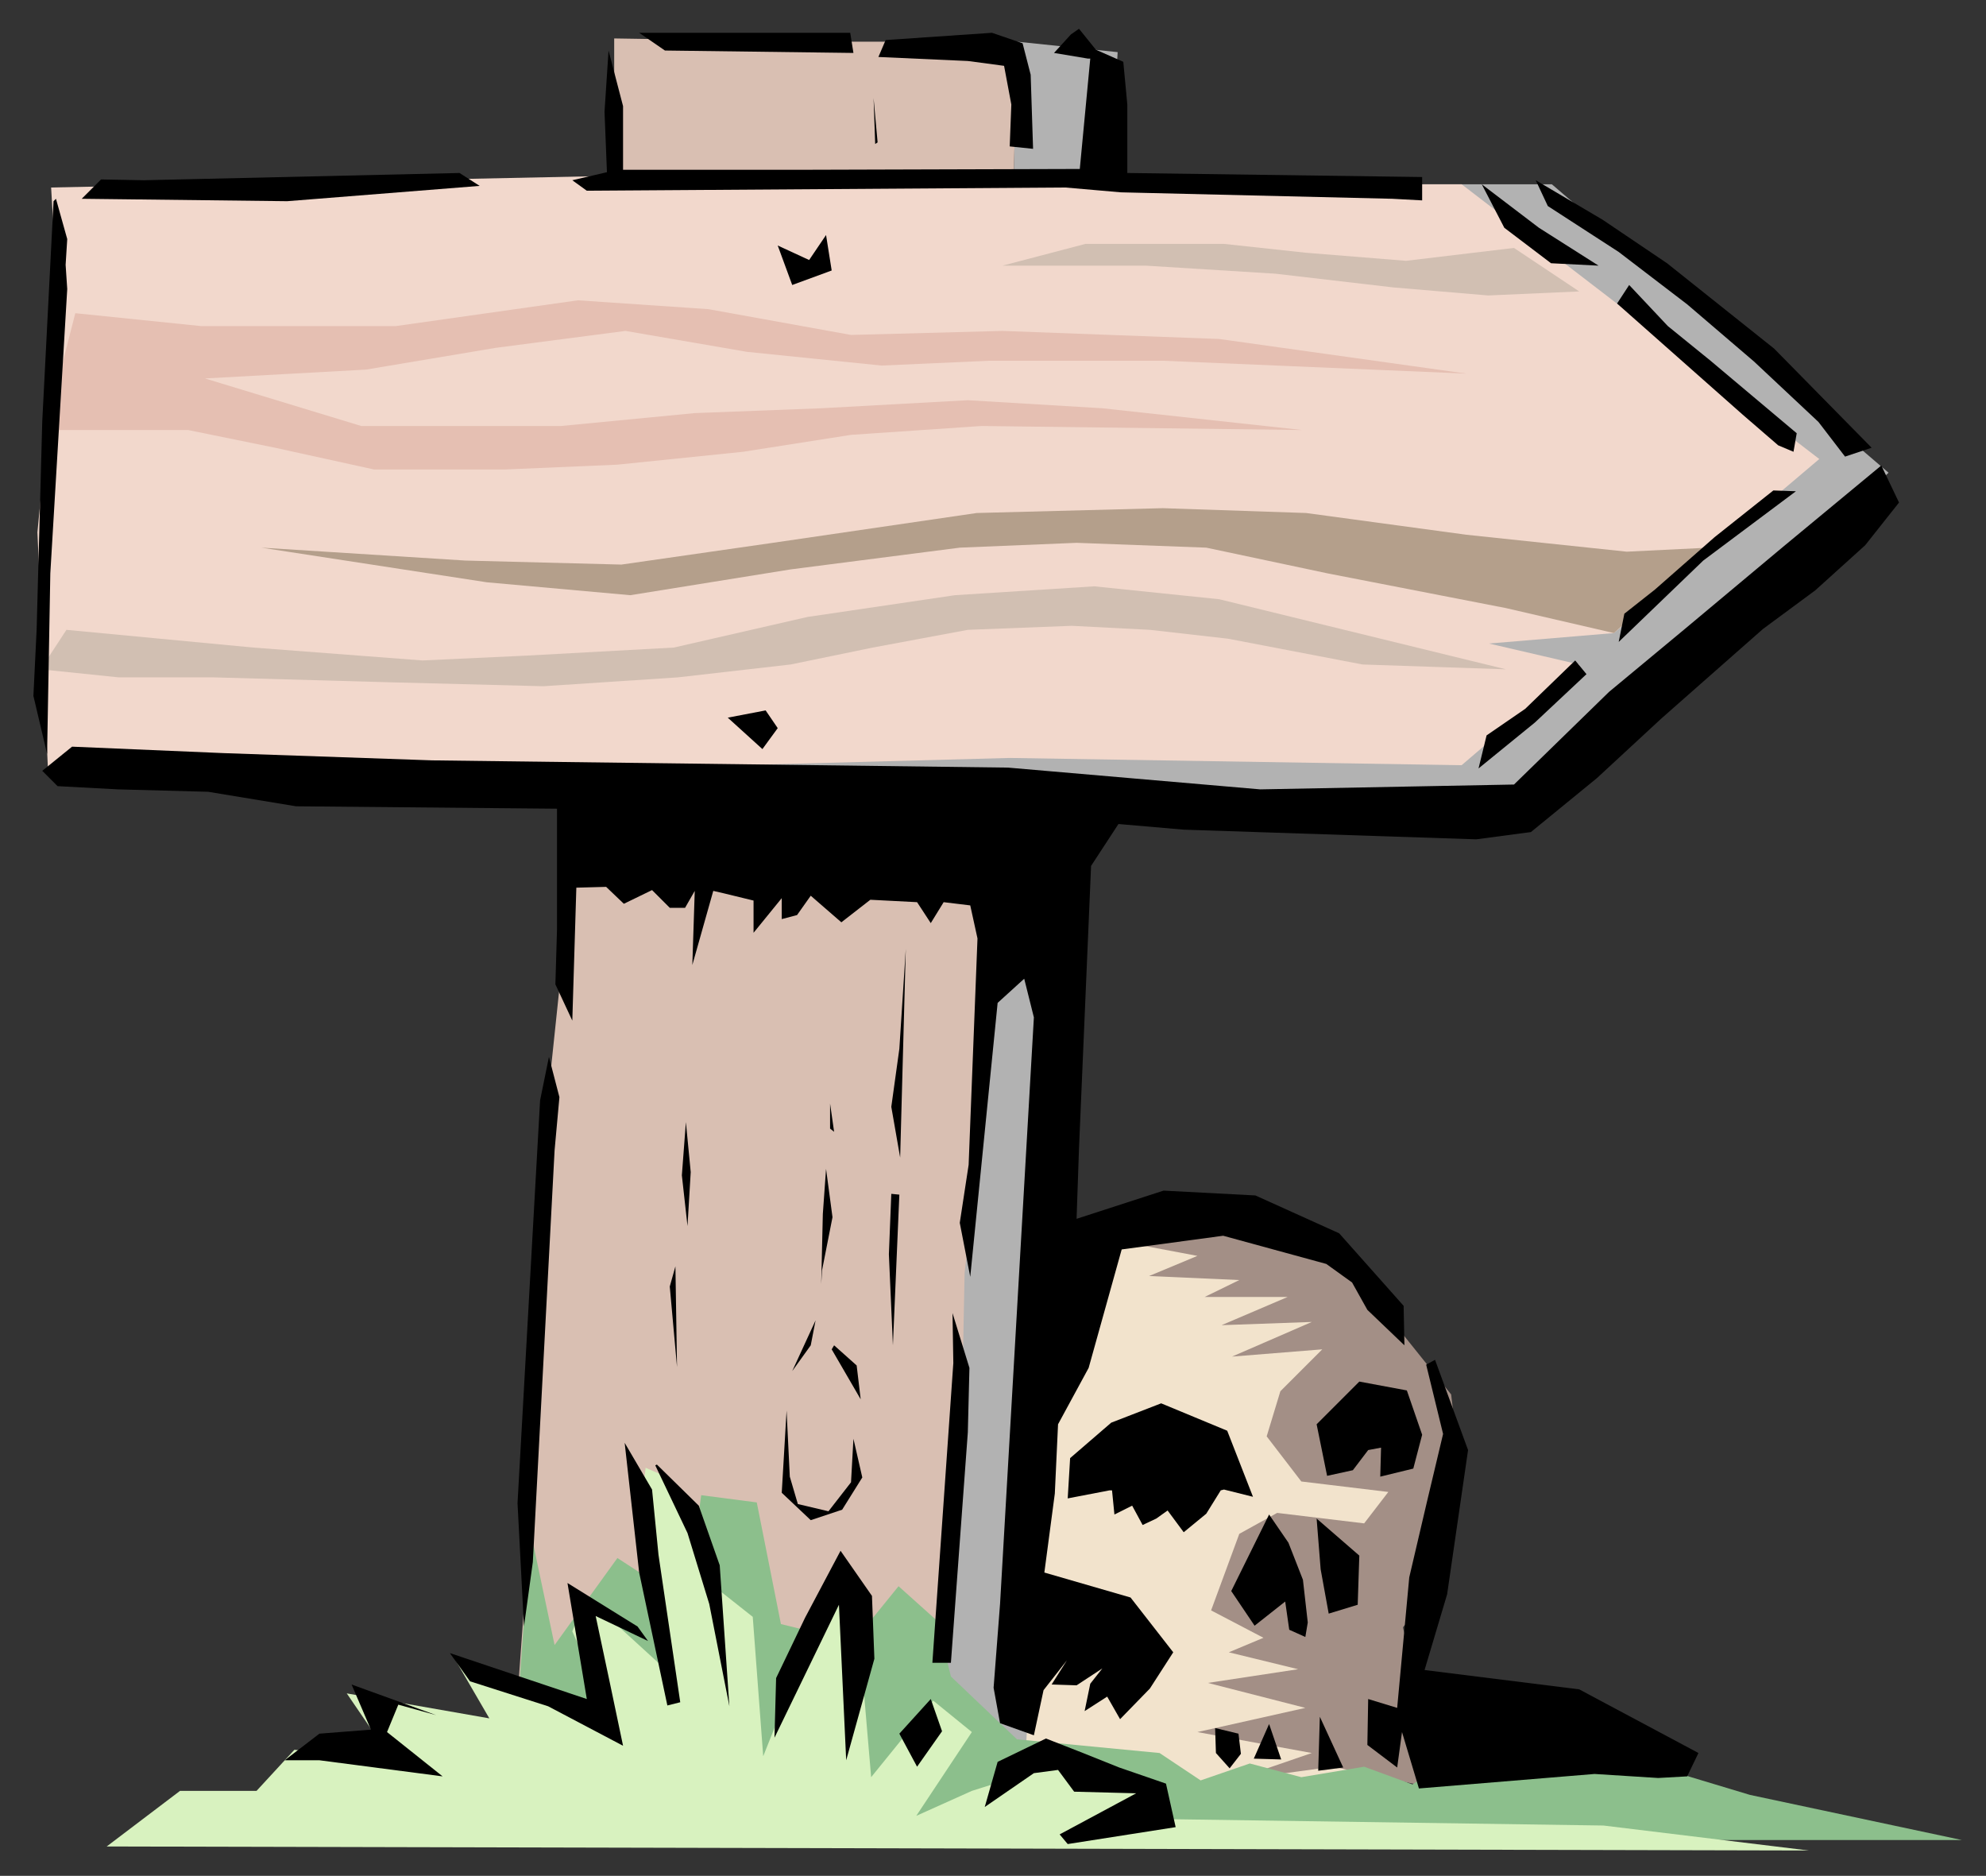 <?xml version="1.0" encoding="utf-8"?>
<!-- Generator: Adobe Illustrator 16.0.0, SVG Export Plug-In . SVG Version: 6.00 Build 0)  -->
<!DOCTYPE svg PUBLIC "-//W3C//DTD SVG 1.1//EN" "http://www.w3.org/Graphics/SVG/1.1/DTD/svg11.dtd">
<svg version="1.1" id="warning_sign" xmlns="http://www.w3.org/2000/svg" xmlns:xlink="http://www.w3.org/1999/xlink" x="0px"
	 y="0px" width="952px" height="899px" viewBox="0 0 952 899" enable-background="new 0 0 952 899" xml:space="preserve">
<rect x="0" y="0" width="952" height="899" fill="#333333" stroke="none"/>
<g id="art_group">
	<polygon fill-rule="evenodd" clip-rule="evenodd" fill="#B2B2B2" points="682.104,88.314 743.885,88.314 905.287,226.551 
		728.822,393.363 292.486,373.283 682.104,88.314 682.104,88.314 	"/>
	<polygon fill-rule="evenodd" clip-rule="evenodd" fill="#F2D8CC" points="24.506,89.857 340.754,83.295 599.082,88.314 
		700.639,88.314 872.082,219.986 773.617,303.393 713.766,308.412 757.012,318.453 700.639,366.719 484.012,363.244 166.219,371.74 
		22.961,368.264 17.941,255.125 27.982,150.096 24.506,89.857 24.506,89.857 	"/>
	<polygon fill-rule="evenodd" clip-rule="evenodd" fill="#F2E3CC" points="502.547,596.859 570.504,581.799 675.92,657.482 
		670.52,853.254 490.963,866.768 425.703,741.658 502.547,596.859 502.547,596.859 	"/>
	<polygon fill-rule="evenodd" clip-rule="evenodd" fill="#A38F86" points="570.504,581.799 633.836,594.926 668.969,635.086 
		695.617,668.293 700.639,711.543 682.104,743.205 685.574,765.215 672.449,779.887 693.688,858.275 638.85,846.691 
		590.582,853.254 628.814,840.127 573.984,830.086 625.723,818.5 579.004,806.531 622.25,799.969 589.039,791.859 605.645,784.908 
		580.547,771.779 594.061,735.096 612.209,725.057 653.914,730.074 665.498,715.018 623.793,709.996 607.188,688.373 
		613.752,666.75 633.836,646.67 590.582,650.145 628.814,633.543 585.568,635.086 617.23,621.57 577.455,621.57 594.061,613.461 
		550.814,611.531 573.984,601.877 547.336,596.859 548.885,578.324 570.504,581.799 570.504,581.799 	"/>
	<polygon fill-rule="evenodd" clip-rule="evenodd" fill="#B2B2B2" points="517.604,396.838 490.963,851.709 445.783,846.691 
		449.258,394.906 517.604,396.838 517.604,396.838 	"/>
	<polygon fill-rule="evenodd" clip-rule="evenodd" fill="#B2B2B2" points="487.484,19.967 535.752,24.986 532.279,86.768 
		485.941,85.225 487.484,19.967 487.484,19.967 	"/>
	<polygon fill-rule="evenodd" clip-rule="evenodd" fill="#D9BFB2" points="294.416,18.422 392.496,19.967 487.484,19.967 
		485.941,85.225 294.416,86.768 294.416,18.422 294.416,18.422 	"/>
	<polygon fill-rule="evenodd" clip-rule="evenodd" fill="#D9BFB2" points="277.813,381.779 480.92,386.799 470.883,536.621 
		462.387,609.986 460.844,688.373 447.328,815.025 247.695,818.5 259.277,658.254 262.754,525.035 277.813,381.779 277.813,381.779 
			"/>
	<polygon fill-rule="evenodd" clip-rule="evenodd" fill="#8CBF8C" points="249.238,803.443 254.258,733.551 265.844,788.385 
		295.961,746.68 329.17,768.303 336.119,716.561 362.764,720.035 374.348,778.342 409.1,786.838 430.725,760.193 449.258,776.799 
		455.824,803.443 487.484,833.561 555.836,840.127 575.525,853.254 599.082,845.145 623.793,851.709 653.914,846.691 
		677.082,855.184 697.16,841.67 679.012,816.57 731.139,827.768 838.871,860.205 940.428,881.828 507.568,881.828 324.148,874.877 
		249.238,803.443 249.238,803.443 	"/>
	<polygon fill-rule="evenodd" clip-rule="evenodd" fill="#D8F2BF" points="51.148,884.916 867.061,886.85 768.596,874.877 
		557.379,871.789 547.336,856.729 514.131,853.254 507.568,845.145 465.861,858.275 439.219,870.244 465.861,830.086 
		447.328,815.025 417.594,851.709 411.031,774.867 402.537,758.264 382.457,799.969 365.854,841.67 360.832,774.867 344.229,761.74 
		321.061,708.451 309.477,703.434 306.002,736.641 321.061,801.898 280.902,765.215 274.338,781.816 295.961,830.086 
		217.961,794.947 234.566,823.521 166.219,811.551 187.844,843.215 141.119,838.582 122.971,858.275 86.289,858.275 51.148,884.916 
		51.148,884.916 	"/>
	<polygon fill-rule="evenodd" clip-rule="evenodd" fill="#E5BFB2" points="36.092,150.096 96.328,156.273 189.773,156.273 
		277.041,143.918 339.594,148.166 407.941,160.521 480.537,158.59 584.406,162.453 702.949,179.057 557.379,172.877 
		474.359,172.877 422.615,175.193 358.129,168.631 299.824,158.59 237.654,166.699 175.486,177.125 98.258,181.373 173.17,204.156 
		268.932,204.156 333.031,197.977 393.654,195.66 463.932,191.799 528.42,195.66 624.18,206.086 470.496,204.156 407.941,208.402 
		356.199,216.512 295.961,222.691 241.902,225.008 179.348,225.008 131.854,214.582 90.148,206.086 40.338,206.086 21.803,206.086 
		36.092,150.096 36.092,150.096 	"/>
	<polygon fill-rule="evenodd" clip-rule="evenodd" fill="#B49F8B" points="125.289,262.461 222.982,268.641 297.893,270.57 
		370.486,260.145 468.18,245.857 557.379,243.541 626.109,245.857 702.949,256.283 779.793,264.393 819.18,262.461 773.617,303.393 
		721.871,291.422 636.533,274.818 578.23,262.461 516.061,260.145 460.07,262.461 378.982,272.887 302.141,285.244 233.408,279.066 
		125.289,262.461 125.289,262.461 	"/>
	<polygon fill-rule="evenodd" clip-rule="evenodd" fill="#D1BFB2" points="31.844,301.85 121.428,310.344 202.516,316.521 
		252.328,314.205 322.99,310.344 387.092,295.67 457.754,285.244 524.555,280.996 584.406,287.174 636.533,299.918 721.871,320.77 
		653.139,318.453 588.652,306.096 551.201,301.85 513.744,299.918 463.932,301.85 418.367,310.344 378.982,318.453 324.922,324.631 
		260.436,328.877 185.525,326.947 102.506,324.631 56.941,324.631 19.486,320.77 31.844,301.85 31.844,301.85 	"/>
	<polygon fill-rule="evenodd" clip-rule="evenodd" fill="#D1BFB2" points="480.537,127.314 549.266,127.314 611.434,131.174 
		667.814,137.74 713.379,141.602 757.012,139.67 725.736,118.818 673.99,124.996 626.109,121.137 586.723,116.887 520.309,116.887 
		480.537,127.314 480.537,127.314 	"/>
	<polygon fill-rule="evenodd" clip-rule="evenodd" points="517.217,13.789 525.328,23.828 538.455,29.621 540.385,50.086 
		540.385,82.906 681.715,84.838 681.715,96.035 667.428,95.264 537.301,92.174 510.652,89.857 281.289,91.402 274.338,86.383 
		290.941,82.521 289.783,53.561 291.715,24.215 298.664,50.857 298.664,81.363 385.545,81.363 517.604,80.977 522.625,28.076 
		521.469,28.076 505.25,25.373 513.357,16.492 517.217,13.789 517.217,13.789 	"/>
	<polygon fill-rule="evenodd" clip-rule="evenodd" fill="#FFFFFF" points="523.785,24.215 523.785,24.215 523.785,24.215 	"/>
	<polygon fill-rule="evenodd" clip-rule="evenodd" points="306.387,15.719 407.557,15.719 409.1,25.373 318.744,24.215 
		306.387,15.719 306.387,15.719 	"/>
	<polygon fill-rule="evenodd" clip-rule="evenodd" points="475.516,15.719 490.188,20.74 494.055,35.799 495.209,71.324 
		484.012,70.166 484.785,50.086 481.309,31.551 463.932,29.234 421.07,27.303 424.545,19.193 475.516,15.719 475.516,15.719 	"/>
	<polygon fill-rule="evenodd" clip-rule="evenodd" points="340.754,43.521 343.457,72.869 340.754,43.521 340.754,43.521 	"/>
	<polygon fill-rule="evenodd" clip-rule="evenodd" points="404.854,45.066 405.625,72.869 404.854,45.066 404.854,45.066 	"/>
	<polygon fill-rule="evenodd" clip-rule="evenodd" points="418.754,46.996 420.684,68.234 419.525,69.008 418.754,46.996 
		418.754,46.996 	"/>
	<polygon fill-rule="evenodd" clip-rule="evenodd" points="220.277,82.906 229.932,89.086 137.645,96.422 39.18,95.264 
		48.447,85.996 68.912,86.383 220.277,82.906 220.277,82.906 	"/>
	<polygon fill-rule="evenodd" clip-rule="evenodd" points="736.16,86.383 768.209,105.303 799.104,126.156 850.455,167.086 
		897.18,214.582 884.434,218.828 871.695,202.225 840.801,173.264 808.752,145.85 775.934,120.748 741.949,98.74 736.16,86.383 
		736.16,86.383 	"/>
	<polygon fill-rule="evenodd" clip-rule="evenodd" points="710.287,88.314 737.703,109.166 766.279,127.314 743.498,126.156 
		721.104,109.166 710.287,88.314 710.287,88.314 	"/>
	<polygon fill-rule="evenodd" clip-rule="evenodd" points="26.824,95.264 32.229,114.57 31.457,126.926 32.229,138.512 
		24.119,274.818 22.574,361.314 16.012,333.512 17.557,301.85 20.258,201.838 25.664,96.422 26.824,95.264 26.824,95.264 	"/>
	<polygon fill-rule="evenodd" clip-rule="evenodd" points="395.971,112.641 398.674,129.631 379.754,136.582 372.803,117.66 
		387.861,124.611 395.971,112.641 395.971,112.641 	"/>
	<polygon fill-rule="evenodd" clip-rule="evenodd" points="780.949,136.582 799.484,156.273 819.949,172.877 861.266,207.631 
		859.723,216.512 852.385,213.422 835.398,198.748 775.16,145.461 780.949,136.582 780.949,136.582 	"/>
	<polygon fill-rule="evenodd" clip-rule="evenodd" points="901.814,223.076 910.309,240.838 894.09,261.303 870.152,282.928 
		845.055,301.461 796.398,344.324 765.504,372.898 733.844,398.77 707.582,402.244 567.42,397.611 536.139,394.906 523.012,414.986 
		517.217,550.521 516.061,584.117 557.766,570.6 601.785,572.916 641.941,591.066 672.836,625.816 673.217,644.74 655.455,627.75 
		648.117,614.621 635.766,605.74 586.336,592.227 537.688,598.789 521.85,655.551 507.18,682.582 505.633,715.789 500.617,753.631 
		541.934,765.6 562.398,791.859 551.201,809.232 536.914,823.908 530.736,813.096 519.92,820.047 522.625,806.916 528.42,799.582 
		516.061,807.691 504.09,807.303 511.428,795.719 500.23,810.008 495.596,831.631 479.379,825.838 476.289,808.85 479.379,768.691 
		495.596,487.582 490.963,469.047 478.219,480.631 465.092,611.916 460.07,586.047 464.318,558.244 468.566,449.74 465.092,433.906 
		452.348,432.363 446.17,442.402 439.605,432.363 417.209,431.205 403.309,442.016 388.635,429.273 382.07,438.541 374.734,440.473 
		374.734,430.432 361.219,447.035 361.219,431.59 346.932,428.115 341.912,426.957 331.873,462.482 333.031,426.957 
		328.396,435.066 321.061,435.066 312.566,426.57 299.051,433.137 290.557,425.027 276.27,425.412 274.338,489.127 266.229,471.75 
		267.002,445.492 267.002,387.57 141.893,386.412 99.803,379.461 56.557,378.303 27.594,376.76 20.258,369.422 34.545,357.838 
		107.141,360.928 207.148,364.402 483.238,367.877 604.104,378.303 725.736,375.986 771.301,331.582 807.596,301.461 
		854.703,262.076 901.814,223.076 901.814,223.076 	"/>
	<polygon fill-rule="evenodd" clip-rule="evenodd" points="850.068,235.047 860.885,235.432 816.477,268.641 775.934,307.641 
		778.639,294.125 793.309,282.541 821.885,257.441 850.068,235.047 850.068,235.047 	"/>
	<polygon fill-rule="evenodd" clip-rule="evenodd" points="755.082,316.521 760.484,323.086 735.773,346.254 708.744,368.264 
		712.604,352.432 731.139,339.691 755.082,316.521 755.082,316.521 	"/>
	<polygon fill-rule="evenodd" clip-rule="evenodd" points="367.012,340.461 372.803,348.957 365.467,358.996 348.861,343.938 
		367.012,340.461 367.012,340.461 	"/>
	<polygon fill-rule="evenodd" clip-rule="evenodd" points="434.199,454.758 431.496,554.768 427.25,530.443 431.109,502.641 
		434.199,454.758 434.199,454.758 	"/>
	<polygon fill-rule="evenodd" clip-rule="evenodd" points="332.258,485.652 334.961,520.402 332.258,485.652 332.258,485.652 	"/>
	<polygon fill-rule="evenodd" clip-rule="evenodd" points="263.141,506.5 268.16,525.811 265.844,551.293 255.416,748.609 
		251.17,779.5 248.08,720.422 258.893,527.352 263.141,506.5 263.141,506.5 	"/>
	<polygon fill-rule="evenodd" clip-rule="evenodd" points="397.902,528.898 399.832,542.412 397.902,540.867 397.902,528.898 
		397.902,528.898 	"/>
	<polygon fill-rule="evenodd" clip-rule="evenodd" points="328.783,537.779 331.1,561.719 329.557,587.592 326.854,563.264 
		328.783,537.779 328.783,537.779 	"/>
	<polygon fill-rule="evenodd" clip-rule="evenodd" points="395.971,560.176 399.061,583.342 394.041,608.828 393.654,615.391 
		394.428,581.799 395.971,560.176 395.971,560.176 	"/>
	<polygon fill-rule="evenodd" clip-rule="evenodd" points="427.25,572.145 431.109,572.531 428.021,644.74 426.092,601.105 
		427.25,572.145 427.25,572.145 	"/>
	<polygon fill-rule="evenodd" clip-rule="evenodd" points="323.764,606.898 324.537,655.166 321.061,616.551 323.764,606.898 
		323.764,606.898 	"/>
	<polygon fill-rule="evenodd" clip-rule="evenodd" points="456.594,629.293 464.703,655.551 463.932,686.443 455.824,796.877 
		446.941,796.877 456.982,653.232 456.594,629.293 456.594,629.293 	"/>
	<polygon fill-rule="evenodd" clip-rule="evenodd" points="390.951,632.768 388.635,644.74 379.754,657.096 390.951,632.768 
		390.951,632.768 	"/>
	<polygon fill-rule="evenodd" clip-rule="evenodd" points="399.832,644.74 410.645,654.391 412.574,670.609 398.674,646.67 
		399.832,644.74 399.832,644.74 	"/>
	<polygon fill-rule="evenodd" clip-rule="evenodd" points="687.893,651.691 703.723,694.938 693.688,764.057 682.871,800.352 
		757.012,809.621 814.16,840.127 808.752,851.324 794.85,852.096 764.35,850.166 680.168,857.117 672.061,830.086 669.744,847.074 
		655.455,836.264 655.844,814.254 669.744,818.5 675.533,755.947 684.033,719.652 691.752,687.215 683.645,654.008 687.893,651.691 
		687.893,651.691 	"/>
	<polygon fill-rule="evenodd" clip-rule="evenodd" points="651.596,662.117 674.379,666.363 681.715,687.6 677.469,703.816 
		661.633,707.68 662.02,693.779 655.844,694.938 648.504,704.592 636.152,707.293 631.131,682.582 651.596,662.117 651.596,662.117 
			"/>
	<polygon fill-rule="evenodd" clip-rule="evenodd" points="556.604,672.543 588.266,685.67 600.625,717.334 586.723,713.859 
		585.18,714.244 578.23,725.443 567.42,734.324 559.695,723.898 554.287,727.762 547.723,730.85 542.703,721.582 534.209,725.828 
		533.055,714.244 531.893,714.244 511.814,718.105 512.969,698.799 532.666,681.811 556.604,672.543 556.604,672.543 	"/>
	<polygon fill-rule="evenodd" clip-rule="evenodd" points="377.051,676.018 378.594,707.68 382.457,720.811 397.129,724.281 
		407.941,710.385 409.1,689.531 413.348,708.066 403.695,723.512 388.635,728.531 374.734,715.402 377.051,676.018 377.051,676.018 
			"/>
	<polygon fill-rule="evenodd" clip-rule="evenodd" points="299.436,691.461 312.566,713.859 315.654,745.135 326.08,815.799 
		319.902,817.342 306.387,753.631 299.436,691.461 299.436,691.461 	"/>
	<polygon fill-rule="evenodd" clip-rule="evenodd" points="314.883,701.887 334.961,721.582 345.002,750.156 349.635,817.729 
		339.982,768.691 329.557,734.709 314.109,702.275 314.883,701.887 314.883,701.887 	"/>
	<polygon fill-rule="evenodd" clip-rule="evenodd" points="608.35,725.828 617.617,739.342 624.568,757.105 626.885,777.57 
		625.723,784.521 618.004,781.047 616.068,767.531 601.398,779.117 590.201,762.512 608.35,725.828 608.35,725.828 	"/>
	<polygon fill-rule="evenodd" clip-rule="evenodd" points="631.131,727.762 651.596,745.521 650.822,769.074 636.92,773.324 
		633.061,752.086 631.131,727.762 631.131,727.762 	"/>
	<polygon fill-rule="evenodd" clip-rule="evenodd" points="402.922,743.205 417.982,764.828 419.141,794.947 405.625,843.6 
		402.148,769.074 371.258,832.789 372.031,804.215 385.932,775.254 402.922,743.205 402.922,743.205 	"/>
	<polygon fill-rule="evenodd" clip-rule="evenodd" points="272.021,758.652 305.615,779.5 310.635,786.451 285.537,774.482 
		292.1,805.373 298.664,836.652 262.754,817.729 225.299,805.762 215.645,792.244 281.289,814.254 272.021,758.652 272.021,758.652 
			"/>
	<polygon fill-rule="evenodd" clip-rule="evenodd" points="168.537,807.303 209.08,821.977 190.932,816.957 185.525,830.086 
		212.17,851.324 153.092,843.6 136.486,843.6 153.092,830.859 177.803,828.926 168.537,807.303 168.537,807.303 	"/>
	<polygon fill-rule="evenodd" clip-rule="evenodd" points="446.17,814.254 451.574,829.701 439.605,846.691 431.109,830.859 
		446.17,814.254 446.17,814.254 	"/>
	<polygon fill-rule="evenodd" clip-rule="evenodd" points="632.674,822.75 643.871,847.074 631.898,848.621 632.674,822.75 
		632.674,822.75 	"/>
	<polygon fill-rule="evenodd" clip-rule="evenodd" points="608.35,826.227 614.139,843.215 601.012,842.828 608.35,826.227 
		608.35,826.227 	"/>
	<polygon fill-rule="evenodd" clip-rule="evenodd" points="582.477,828.156 593.674,830.859 594.836,840.512 589.428,847.461 
		582.863,840.127 582.477,828.156 582.477,828.156 	"/>
	<polygon fill-rule="evenodd" clip-rule="evenodd" points="501.385,833.176 519.152,840.127 536.525,847.074 558.92,854.799 
		563.555,875.652 511.814,883.758 507.949,879.127 544.633,859.434 514.898,858.658 507.18,848.232 495.596,849.779 
		472.041,865.996 478.219,844.373 501.385,833.176 501.385,833.176 	"/>
</g>
</svg>

